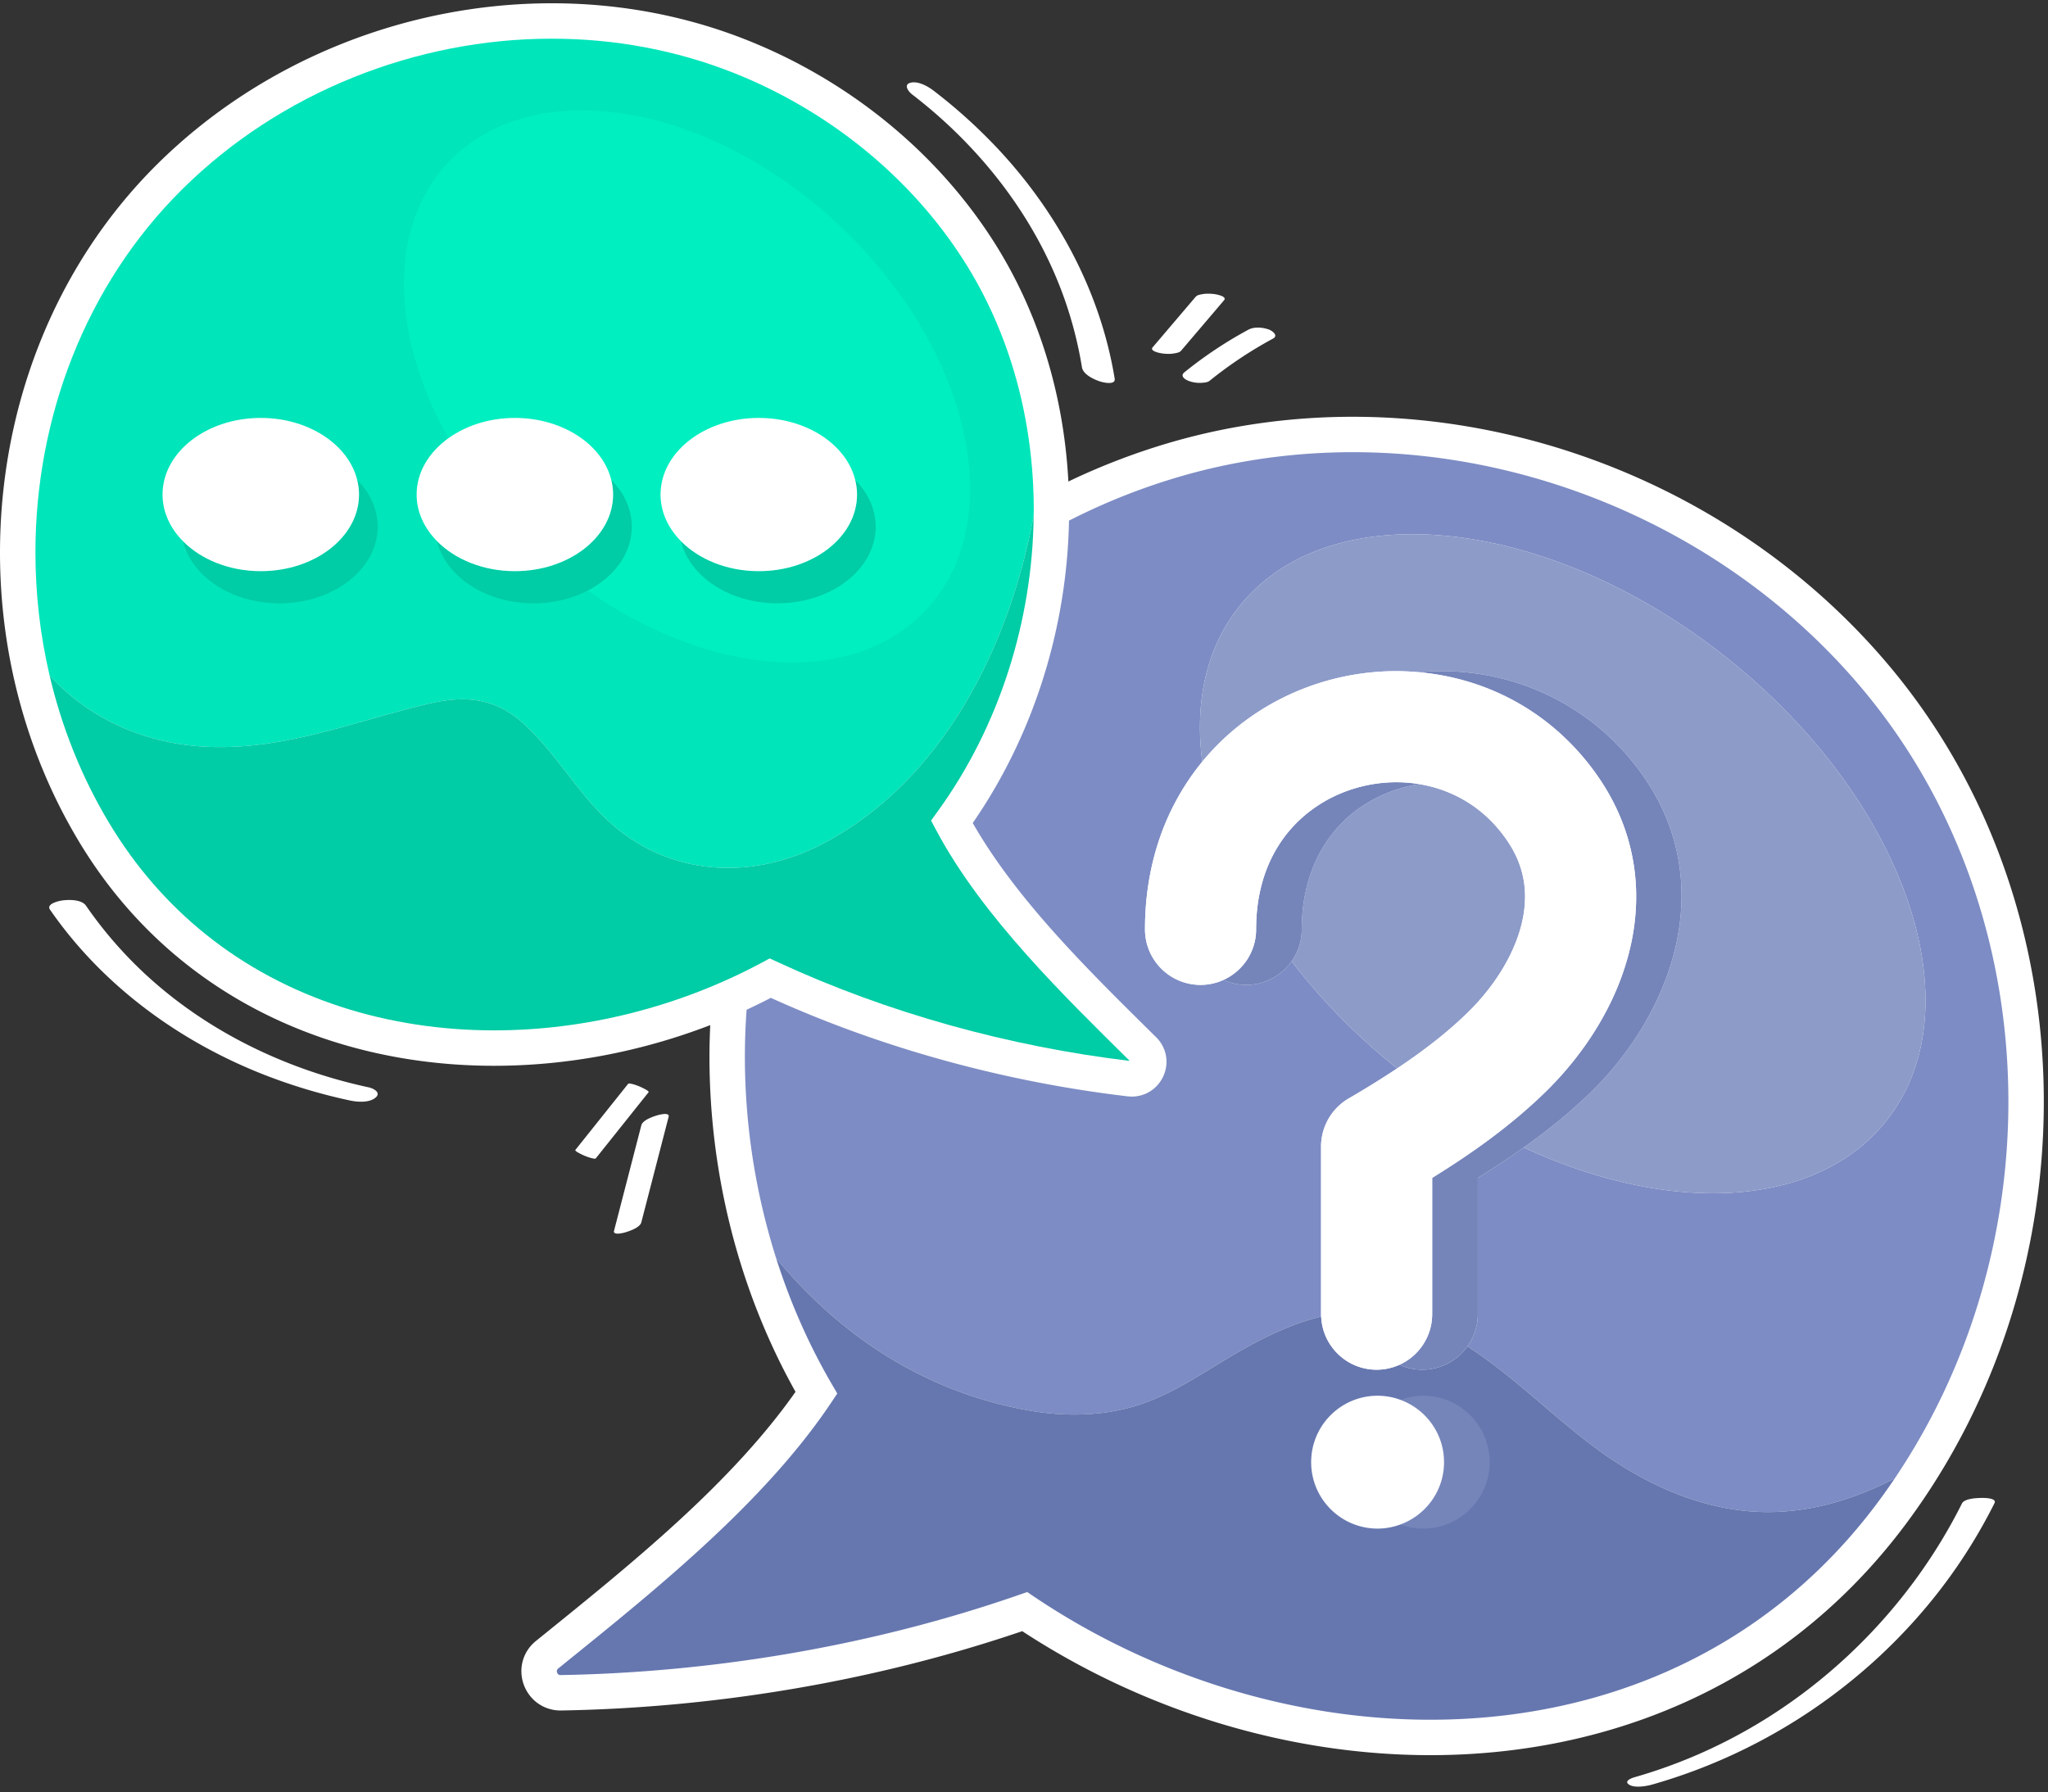 <svg xmlns="http://www.w3.org/2000/svg" width="313" height="274" fill="none"><rect width="100%" height="100%" fill="#333333" stroke="none"/><path fill="#fff" d="M289.224 102.371c-20.278-24.514-51.239-38.652-82.479-38.66-9.214 0-18.454 1.233-27.446 3.804a102.5 102.5 0 0 0-16.017 6.093c-.686-13.03-4.44-25.85-11.586-36.951-8.908-13.827-22.334-24.49-37.558-30.541C104.579 2.318 94.448.5 84.333.5 62.2.505 40.112 9.187 24.063 25.066 8.068 40.908 0 62.656 0 84.466c0 15.265 3.95 30.591 11.958 43.995 4.431 7.419 9.887 13.594 16.055 18.555 13.518 10.875 30.4 15.909 47.507 15.908 11.165-.002 22.443-2.139 33.028-6.217-.072 1.6-.12 3.201-.12 4.803.002 17.804 4.438 35.677 13.152 51.252-4.824 6.893-11.112 13.515-17.865 19.721-7.192 6.612-14.88 12.761-21.806 18.365a6 6 0 0 0-1.678 2.131 5.9 5.9 0 0 0-.547 2.48 6.08 6.08 0 0 0 1.618 4.126 5.9 5.9 0 0 0 1.92 1.377 6 6 0 0 0 2.46.516l.106-.001h.005c23.56-.411 47.883-4.451 70.436-12.126 18.608 12.183 40.657 18.949 62.378 18.954 17.783.001 35.363-4.545 50.515-14.426 8.296-5.408 15.854-12.413 22.297-21.1 13.889-18.729 20.939-41.588 20.941-64.372 0-23.634-7.596-47.234-23.136-66.036"/><path fill="#7D8CC4" d="M285.051 105.82c-19.181-23.22-48.697-36.705-78.306-36.696-8.731 0-17.469 1.17-25.957 3.596a97 97 0 0 0-17.411 6.869c-.313 16.355-5.364 32.706-14.71 46.218 3.217 5.663 7.561 11.252 12.3 16.568 5.134 5.765 10.706 11.214 15.731 16.184 1.049 1.024 1.591 2.434 1.579 3.742a5.36 5.36 0 0 1-.837 2.869 5.3 5.3 0 0 1-2.302 2.003 5.3 5.3 0 0 1-2.158.458q-.32 0-.646-.038c-18.52-2.179-37.349-7.261-54.527-15.056a91 91 0 0 1-3.703 1.819 102 102 0 0 0-.262 7.154 102 102 0 0 0 4.779 30.832c9.632 11.675 22.439 20.313 38.245 23.206 5.097.933 10.326.991 15.374-.266 5.895-1.468 10.799-4.927 15.948-7.979 4.534-2.687 9.077-4.917 13.729-6.052-.005-.12-.018-.238-.018-.359v-25.631a8.52 8.52 0 0 1 4.205-7.33 148 148 0 0 0 7.417-4.6c-6.288-5.032-11.69-10.594-16.121-16.385a8.47 8.47 0 0 1-10.43 2.858 8.45 8.45 0 0 1-3.487.755 8.49 8.49 0 0 1-8.492-8.493c-.001-4.515.64-8.786 1.852-12.718a38 38 0 0 1 5.202-10.674 37 37 0 0 1 1.699-2.233c-1.17-9.022.56-17.323 5.627-23.701 13.829-17.405 47.184-13.92 74.499 7.785 27.316 21.704 38.249 53.408 24.42 70.813-10.712 13.482-33.142 14.42-55.405 4.072a130 130 0 0 1-7.028 4.658v20.825a8.45 8.45 0 0 1-1.584 4.927c7.474 4.809 13.689 11.418 20.963 16.526 7.662 5.38 16.75 9.138 26.252 8.774 6.453-.247 12.464-2.222 18.081-5.104 11.504-17.044 17.378-37.357 17.377-57.609-.001-22.486-7.227-44.846-21.895-62.587"/><path fill="#6677AF" d="M271.488 231.12c-9.501.364-18.59-3.394-26.251-8.774-7.275-5.108-13.49-11.717-20.964-16.526a8.474 8.474 0 0 1-10.395 2.81 8.4 8.4 0 0 1-3.487.754c-4.568 0-8.284-3.61-8.474-8.132-4.652 1.134-9.195 3.364-13.729 6.051-5.148 3.052-10.053 6.511-15.947 7.979-5.049 1.257-10.278 1.199-15.374.266-15.807-2.893-28.614-11.53-38.246-23.206 2.132 6.699 4.958 13.164 8.489 19.217l.852 1.461-.939 1.407c-5.296 7.92-12.27 15.26-19.644 22.042-7.373 6.779-15.154 12.996-22.065 18.589a.6.6 0 0 0-.175.208l-.04.193a.7.7 0 0 0 .104.352.51.51 0 0 0 .48.253h.02c23.433-.406 47.699-4.497 70.011-12.251l1.276-.443 1.122.754c17.949 12.064 39.483 18.771 60.495 18.767 16.872-.002 33.384-4.304 47.559-13.547 7.764-5.063 14.837-11.612 20.905-19.79a98 98 0 0 0 2.498-3.538c-5.617 2.882-11.628 4.857-18.081 5.104"/><path fill="#00E5BA" d="M147.144 39.588c-8.241-12.806-20.791-22.797-35.005-28.44C103.25 7.615 93.8 5.913 84.333 5.913c-20.72-.005-41.495 8.174-56.46 23-14.87 14.715-22.46 35.06-22.459 55.552 0 6.31.722 12.629 2.166 18.793 6.314 6.903 15.014 10.557 24.35 10.912 11.91.453 22.262-3.942 33.604-6.604 5.452-1.28 10.009-.933 14.331 2.915 4.868 4.334 8.072 10.239 12.798 14.737 9.264 8.818 22.267 9.527 33.344 3.633 17.961-9.555 28.235-29.768 31.971-50.031.003-.276.016-.553.016-.829 0-13.592-3.528-27.035-10.85-38.404"/><path fill="#00EFC1" d="M128.124 34.324c-20.18-18.871-46.9-23.09-59.678-9.424-9.27 9.914-8.65 26.515.088 42.088 2.674-1.92 6.233-3.103 10.155-3.103 7.317 0 13.405 4.086 14.737 9.491 1.953 1.977 3.126 4.446 3.126 7.135 0 4.083-2.683 7.675-6.744 9.771 18.78 13.183 40.562 14.887 51.719 2.955 12.779-13.666 6.778-40.042-13.403-58.913"/><path fill="#8D9BC9" d="M229.398 148.501c1.426-2.286 2.483-4.668 3.08-6.964.399-1.532.599-3.024.599-4.465a14.5 14.5 0 0 0-.617-4.23c-.423-1.394-1.073-2.799-2.061-4.263-2.141-3.153-4.73-5.331-7.619-6.804a20.2 20.2 0 0 0-5.854-1.906 22 22 0 0 0-3.008.68c-9.373 2.873-14.969 10.916-14.969 21.517a8.44 8.44 0 0 1-1.549 4.88c4.432 5.791 9.834 11.353 16.121 16.385 3.927-2.617 7.556-5.396 10.71-8.462 1.959-1.898 3.745-4.082 5.167-6.368"/><path fill="#8D9BC9" d="M199.346 105.218a39.1 39.1 0 0 1 14.07-2.624c1.131 0 2.263.065 3.395.165 13.573-1.254 26.83 4.773 34.63 16.304 11.239 16.615 3.875 36.078-8.409 47.995-3.235 3.138-6.715 5.907-10.147 8.352 22.263 10.347 44.693 9.41 55.405-4.072 13.829-17.405 2.897-49.109-24.419-70.813s-60.67-25.19-74.5-7.785c-5.068 6.378-6.797 14.679-5.627 23.701 4.244-5.164 9.693-8.944 15.602-11.223"/><path fill="#00CCA5" d="M126.007 128.852c-11.077 5.894-24.08 5.185-33.345-3.633-4.725-4.498-7.93-10.403-12.797-14.737-4.322-3.848-8.88-4.195-14.33-2.915-11.343 2.662-21.695 7.057-33.606 6.604-9.335-.355-18.035-4.009-24.349-10.912 1.836 7.836 4.84 15.422 9.026 22.425 4.108 6.875 9.126 12.547 14.801 17.114 12.42 9.994 28.05 14.71 44.114 14.711 14.01.003 28.315-3.602 40.928-10.363l1.191-.638 1.226.568c16.839 7.807 35.492 12.918 53.79 15.1-4.952-4.896-10.514-10.342-15.732-16.2-5.299-5.951-10.25-12.322-13.835-19.048l-.795-1.494.994-1.369c9.431-12.989 14.524-29.173 14.69-45.244-3.736 20.263-14.01 40.476-31.971 50.031M39.856 87.311c-4.847 0-9.144-1.799-11.89-4.579 1.332 5.406 7.42 9.492 14.738 9.492 8.292 0 15.015-5.244 15.015-11.713 0-2.689-1.173-5.158-3.126-7.135.178.72.278 1.462.278 2.222 0 6.47-6.722 11.713-15.015 11.713"/><path fill="#00CCA5" d="M96.552 80.51c0-2.688-1.173-5.157-3.126-7.134a9.3 9.3 0 0 1 .278 2.222c0 6.47-6.722 11.713-15.015 11.713-4.846 0-9.144-1.798-11.89-4.578 1.332 5.405 7.42 9.49 14.737 9.49 3.058 0 5.9-.717 8.272-1.94 4.062-2.097 6.744-5.689 6.744-9.772M115.968 87.311c-4.846 0-9.144-1.798-11.889-4.578 1.332 5.405 7.419 9.49 14.737 9.49 8.293 0 15.015-5.243 15.015-11.712 0-2.689-1.173-5.158-3.126-7.135.178.72.278 1.462.278 2.222 0 6.47-6.722 11.713-15.015 11.713"/><path fill="#fff" d="M27.967 82.733c2.745 2.78 7.043 4.578 11.89 4.578 8.292 0 15.014-5.244 15.014-11.713 0-.76-.1-1.502-.277-2.222-1.333-5.405-7.42-9.49-14.738-9.49-8.293 0-15.015 5.243-15.015 11.712 0 2.689 1.173 5.158 3.125 7.135M78.689 87.311c8.293 0 15.015-5.244 15.015-11.713 0-.76-.1-1.502-.278-2.222-1.332-5.405-7.42-9.49-14.737-9.49-3.922 0-7.48 1.181-10.155 3.102-2.981 2.14-4.86 5.2-4.86 8.61 0 2.689 1.173 5.158 3.125 7.135 2.746 2.78 7.044 4.578 11.89 4.578M115.969 87.311c8.292 0 15.015-5.244 15.015-11.713 0-.76-.101-1.502-.278-2.222-1.332-5.405-7.42-9.49-14.737-9.49-8.293 0-15.016 5.243-15.016 11.712 0 2.689 1.174 5.158 3.126 7.135 2.745 2.78 7.043 4.578 11.89 4.578"/><path fill="#7585BA" d="M251.44 119.063c-7.799-11.531-21.056-17.558-34.629-16.304 4.669.412 9.314 1.669 13.653 3.87 5.388 2.725 10.277 6.915 14.003 12.435 1.911 2.822 3.329 5.815 4.249 8.861a31.5 31.5 0 0 1 1.345 9.147c0 3.014-.419 5.95-1.149 8.75a40.8 40.8 0 0 1-3.037 7.992c-2.537 5.038-5.952 9.489-9.817 13.244-5.354 5.187-11.264 9.342-17.175 12.998v20.837a8.49 8.49 0 0 1-5.005 7.737 8.474 8.474 0 0 0 10.395-2.81 8.45 8.45 0 0 0 1.584-4.927v-20.825a130 130 0 0 0 7.028-4.658c3.432-2.445 6.913-5.214 10.147-8.351 12.283-11.918 19.647-31.381 8.408-47.996"/><path fill="#7585BA" d="M213.918 120.549a22 22 0 0 1 3.008-.68 21.5 21.5 0 0 0-3.51-.291c-4.055-.004-8.145 1.145-11.575 3.29-3.438 2.154-6.224 5.223-7.98 9.323-1.165 2.743-1.883 5.983-1.886 9.876 0 3.445-2.056 6.405-5.005 7.737a8.473 8.473 0 0 0 10.43-2.858 8.44 8.44 0 0 0 1.549-4.88c0-10.6 5.596-18.644 14.969-21.517M217.516 213.361a10.1 10.1 0 0 0-3.487.627c3.888 1.424 6.669 5.147 6.669 9.528s-2.781 8.104-6.669 9.528c1.089.399 2.26.628 3.487.628 5.609 0 10.156-4.547 10.156-10.156 0-5.608-4.547-10.155-10.156-10.155"/><path fill="#fff" d="M210.391 209.384a8.5 8.5 0 0 0 3.487-.754 8.49 8.49 0 0 0 5.005-7.738v-20.836c5.911-3.656 11.821-7.81 17.175-12.998 3.865-3.755 7.28-8.206 9.816-13.244a40.7 40.7 0 0 0 3.038-7.992c.73-2.8 1.149-5.736 1.149-8.75a31.5 31.5 0 0 0-1.345-9.147c-.919-3.046-2.338-6.039-4.249-8.861-3.726-5.52-8.615-9.71-14.003-12.435-4.34-2.201-8.984-3.458-13.653-3.87a39 39 0 0 0-3.395-.165c-4.805.001-9.578.89-14.07 2.624-5.909 2.279-11.358 6.059-15.602 11.224a37 37 0 0 0-1.699 2.232 38 38 0 0 0-5.203 10.674c-1.21 3.932-1.852 8.203-1.851 12.719a8.49 8.49 0 0 0 8.492 8.492 8.45 8.45 0 0 0 3.487-.755c2.949-1.332 5.005-4.292 5.005-7.737.003-3.893.721-7.133 1.886-9.876 1.756-4.1 4.542-7.168 7.98-9.323 3.43-2.145 7.521-3.294 11.575-3.29 1.181.001 2.355.1 3.51.291 2.036.338 4.012.971 5.853 1.906 2.89 1.473 5.479 3.651 7.62 6.804.988 1.464 1.638 2.869 2.061 4.263.421 1.395.616 2.787.617 4.23 0 1.441-.2 2.933-.6 4.465-.596 2.296-1.653 4.678-3.079 6.964-1.422 2.286-3.208 4.47-5.167 6.368-3.154 3.066-6.783 5.845-10.71 8.462a148 148 0 0 1-7.417 4.6 8.52 8.52 0 0 0-4.205 7.33v25.631c0 .122.013.239.018.359.19 4.522 3.905 8.133 8.474 8.133M220.698 223.516c0-4.381-2.781-8.104-6.669-9.528a10.1 10.1 0 0 0-3.487-.627c-5.609 0-10.155 4.547-10.155 10.155 0 5.609 4.546 10.156 10.155 10.156 1.227 0 2.398-.229 3.487-.628 3.888-1.424 6.669-5.146 6.669-9.528M142.718 13.888c-.888-.682-2.365-1.529-3.539-1.247-1.148.276-.361 1.346.226 1.797 10.439 8.02 18.904 18.826 23.299 31.31a61 61 0 0 1 2.652 10.393c.179 1.095 1.774 1.833 2.692 2.148.455.156 2.486.666 2.309-.417-2.2-13.474-8.999-25.883-18.389-35.7a81.6 81.6 0 0 0-9.25-8.284M53.464 168.224c1.145.246 2.919.384 3.901-.408.962-.775-.261-1.434-1.018-1.597-13.454-2.897-26.293-9.312-36.037-19.134a63.5 63.5 0 0 1-7.163-8.629c-.66-.955-2.497-.937-3.505-.823-.5.056-2.647.485-1.995 1.428 8.115 11.742 20.098 20.417 33.367 25.481a85 85 0 0 0 12.45 3.682M302.943 228.984c-.695.005-2.695.053-3.094.85-7.815 15.617-20.758 28.664-36.378 36.508a78 78 0 0 1-13.638 5.33c-.56.16-1.716.628-.814 1.167.869.519 2.627.206 3.525-.05 17.437-4.962 33.103-15.572 44.132-29.971a81.3 81.3 0 0 0 8.145-13.033c.396-.793-1.502-.804-1.878-.801M177.708 54.042c.572.063 1.17.086 1.739-.017.341-.062.813-.123 1.051-.402l6.577-7.726c.524-.615-1.269-.92-1.546-.95-.572-.062-1.171-.086-1.739.017-.341.062-.813.123-1.051.402l-6.577 7.726c-.524.616 1.268.92 1.546.95M181.763 58.263a4.7 4.7 0 0 0 1.721.263c.432-.02 1.036-.037 1.385-.319a63.5 63.5 0 0 1 9.685-6.445c.894-.483-.153-1.228-.679-1.407-.948-.321-2.19-.439-3.106.056a63.6 63.6 0 0 0-9.685 6.445c-.242.196-.447.392-.297.727.148.332.671.576.976.68M97.667 166.056c-.371-.147-.75-.289-1.142-.369-.135-.027-.435-.121-.538.009l-8.05 10.091c-.167.21 1.324.858 1.456.911.371.147.75.289 1.142.368.135.028.435.122.538-.009l8.05-10.09c.167-.21-1.324-.859-1.456-.911M93.845 188.146c-.2.774 1.516.302 1.792.217.653-.202 2.171-.712 2.379-1.513l4.17-16.122c.2-.772-1.515-.301-1.791-.216-.654.202-2.172.712-2.38 1.513z"/></svg>